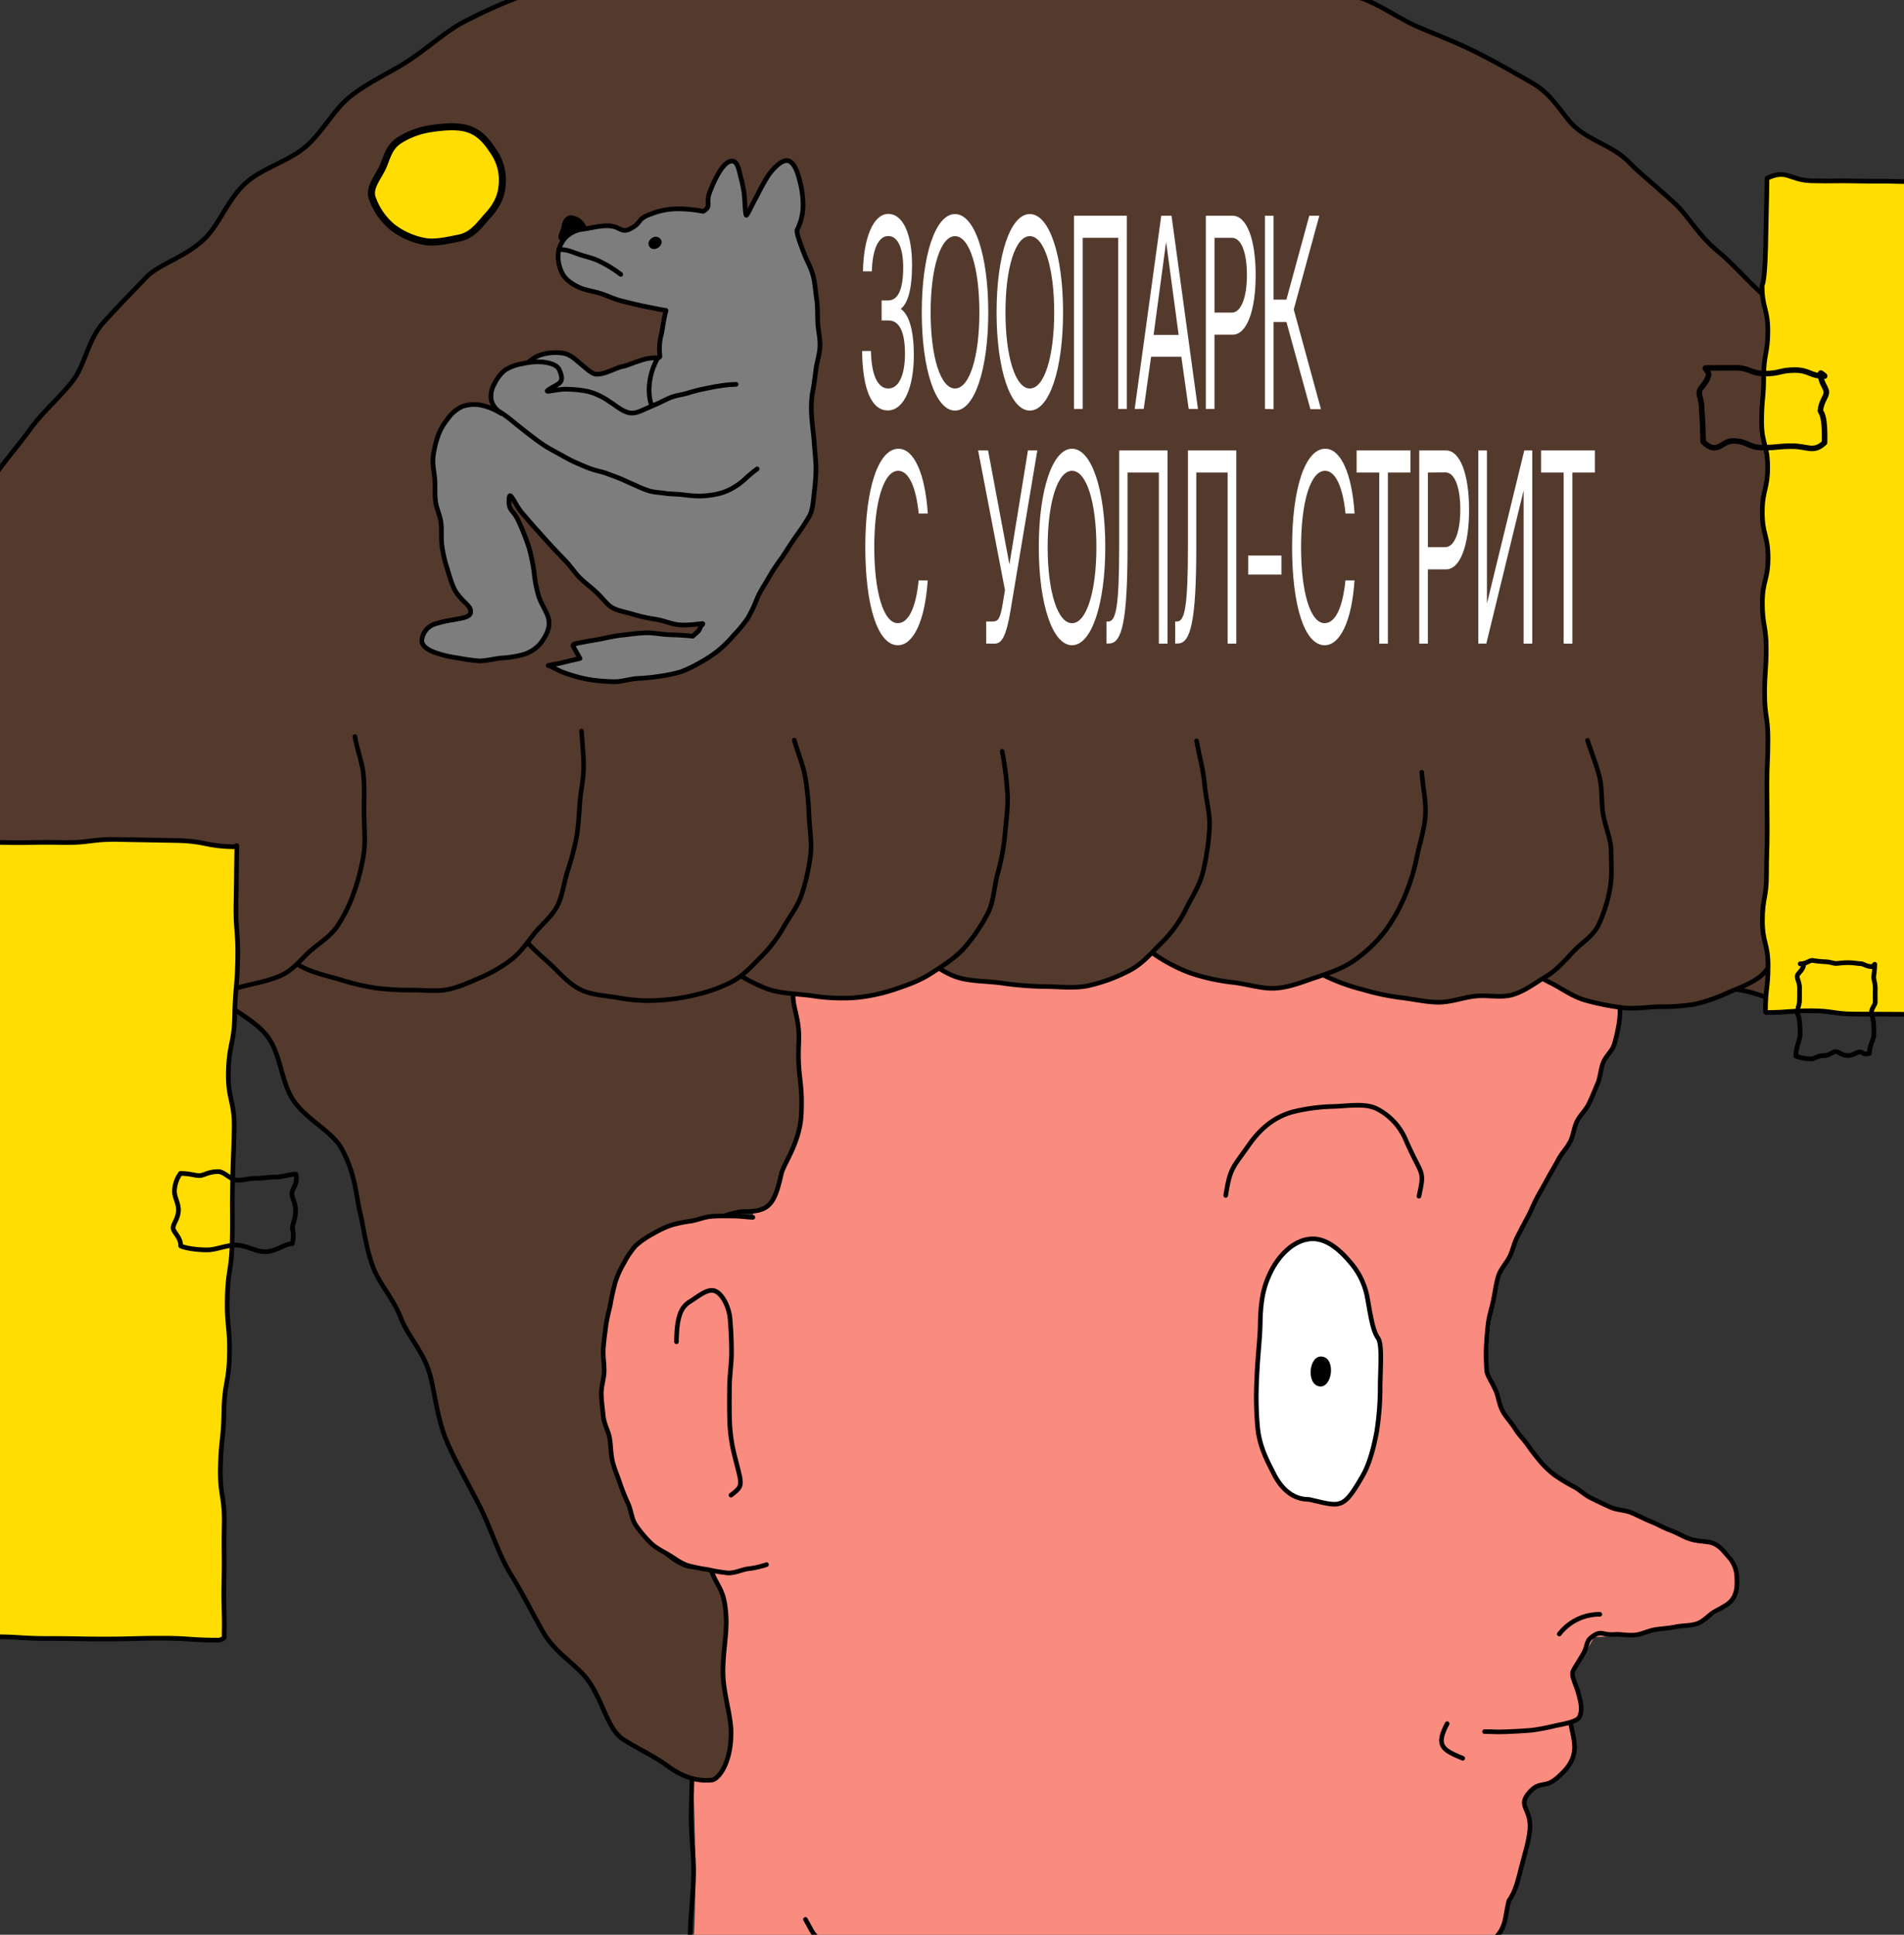 <svg id="Слой_4" data-name="Слой 4" xmlns="http://www.w3.org/2000/svg" xmlns:xlink="http://www.w3.org/1999/xlink" viewBox="0 0 630 640"><rect x="0" y="0" width="630" height="640" fill="#333333" stroke="none"/><defs><style>.cls-1,.cls-10,.cls-11,.cls-12,.cls-5{fill:none;}.cls-2{clip-path:url(#clip-path);}.cls-3{fill:url(#Безымянный_градиент_60);}.cls-4{fill:url(#Безымянный_градиент_14);}.cls-10,.cls-11,.cls-12,.cls-5{stroke:#000;stroke-linecap:round;stroke-linejoin:round;}.cls-5{stroke-width:1.52px;}.cls-6{fill:#543a2d;}.cls-7{fill:url(#Безымянный_градиент_14-2);}.cls-8{fill:#fff;}.cls-9{fill:#fd0;}.cls-10{stroke-width:1.55px;}.cls-11{stroke-width:1.83px;}.cls-12{stroke-width:2.33px;}.cls-13{fill:#7d7d7d;}</style><clipPath id="clip-path"><rect class="cls-1" width="630" height="640"/></clipPath><linearGradient id="Безымянный_градиент_60" x1="335.95" y1="-511.85" x2="335.95" y2="787.99" gradientUnits="userSpaceOnUse"><stop offset="0.66" stop-color="#fff"/><stop offset="0.67" stop-color="#f2f4ff"/><stop offset="0.72" stop-color="#9eaaff"/><stop offset="0.77" stop-color="#5b70ff"/><stop offset="0.81" stop-color="#2b46ff"/><stop offset="0.83" stop-color="#0d2cff"/><stop offset="0.85" stop-color="#0222ff"/></linearGradient><linearGradient id="Безымянный_градиент_14" x1="353.84" y1="283.13" x2="353.84" y2="672.46" gradientTransform="matrix(1, 0, 0.07, 1, 1.1, 0)" gradientUnits="userSpaceOnUse"><stop offset="0" stop-color="#fa8b7f"/><stop offset="1" stop-color="#fa8b7f"/></linearGradient><linearGradient id="Безымянный_градиент_14-2" x1="167.39" y1="461.28" x2="221.42" y2="461.28" xlink:href="#Безымянный_градиент_14"/></defs><g class="cls-2"><path class="cls-4" d="M565.93,510.5c-10.72-2.54-42.87-15.69-51.48-21.63s-21.6-29.69-22-35.21.09-23.75,6.68-38.59,37.9-63.63,36.55-83.56a91.51,91.51,0,0,0-10-35.21L419.39,283.13,240.35,296l27.25,20.28s-21.39,53.94-23.66,64.12S254.56,404,246.54,404,211.6,399,203.59,424c-7.58,23.67-6.61,78.8,19.7,91.89l5,51.44c4.23,74.34-.45,88.36-.45,88.36l184.93,16.8,2.56-21.24c1.39-.07,1.26-.12,2.65-.2,26.85-1.6,66.45-1.83,75.27-9.29,4.93-4.17,5.41-13.11,5.41-13.11,4.79-6.39,6.61-16.43,6.93-24,.26-6.07-3.13-6.44.19-11.89,2.11-3.46,13.3-1.16,14.55-13.89a28.59,28.59,0,0,0-1-8.64h0a6.21,6.21,0,0,0,2.83-1.54c3.51-4.24-2.55-12.72-1.06-15.69s6.4-11.45,6.4-11.45,28.21-.85,40-7.64S576.65,513.05,565.93,510.5Z"/><path class="cls-5" d="M226.3,655.59c.44-9.09,1.86-6.31,2.15-18.11.12-5.08,1-11.16,1.06-18.18.07-5.5-.85-11.59-.84-18.2,0-5.68.39-11.75.35-18.2,0-5.77.2-11.85.1-18.2"/><path class="cls-6" d="M631.51,159.63a110.11,110.11,0,0,0-10-16.95c-3.59-5.06-4.76-12.65-9.44-18.18C608,119.58,604.87,113.07,600,108c-4.56-4.76-12.41-6.52-17.44-11.21s-9.34-9.68-14.55-14c-6.12-5.1-9.46-11.41-13.73-15.38-6.06-5.63-11.18-9.57-15.2-13.68C534,48.49,527.24,47,521.76,42.51c-4.48-3.61-7.3-10.69-14.51-14.89-6-3.49-12.19-7-18.55-10.22-6.19-3.13-12.86-5.66-19.41-8.46-6.37-2.74-12.31-7.22-19-9.61-6.53-2.33-13.84-3-20.69-5-6.67-1.9-14.57.89-21.53-.61-6.77-1.47-12.88-6.81-19.92-7.87-6.85-1-14.21,1.75-21.31,1.14-6.9-.59-13.68-4.49-20.81-4.65-6.92-.16-13.92,2.16-21.06,2.44-6.87.27-14.2-1.59-21.75-1.46-7,.12-14.26,1.16-21.68,1.32-7.1.17-14.27,2.21-21.6,2.56-7.16.33-14.61-2.49-21.87-1.85s-14.37,2.15-21.53,3.21-14.84.26-21.86,1.87S180.9-4.17,174.1-1.85a167.45,167.45,0,0,0-19.95,8.76c-6.09,3-11.79,8.36-18.59,12.91-6,4-13.15,7.07-19.33,11.83-5.91,4.56-9.48,12.18-15.25,17S86.76,55.63,81.33,60.53c-6,5.39-8.66,13.64-13.66,18.47-6.42,6.19-15.19,8.39-19.26,12.71-5,5.26-10,10.24-14.55,15.41-4.78,5.45-5.75,13.8-10,19.15-4.54,5.67-10,10.26-13.95,15.81C5.63,148,.83,153.2-2.78,159c-3.87,6.2-10.26,10.8-13.38,16.83-3.35,6.51-4.08,14.12-6.55,20.43-2.66,6.82-6.84,13.11-8.45,19.7-1.73,7.08.4,14.71-.08,21.52-.52,7.18,2,13.77,2.9,20.65s.09,14,2.48,20.69c2.32,6.5,3.37,13.91,7.11,20.1s10.55,9.56,17,11.87c6.15,2.2,13.25,4.07,20.21,4.16s14.28-1,20.49-1.71c10.47-1.24,18.12-3.47,19.75-1.89,3.73,3.61,7.34,10.44,12.9,17.42,4.17,5.25,12.63,8.17,17.1,14.35,4.23,5.84,4.34,14.79,8.3,20.74,4.28,6.43,12.52,10.09,15.84,15.79,4.76,8.18,5.12,16.73,6.24,21.18,1.29,5.14,1.88,11.7,4.43,18.48,2,5.32,6.66,10.27,9.12,16.66,2.11,5.47,6.76,10.47,9,16.75s2.53,15.27,6.18,24c3,7.08,7.27,14.26,11.15,22,3.61,7.18,5.91,15.43,10.32,22.49,4,6.49,7.19,13.07,10.63,19,4,6.87,11.49,10.79,15.1,16.22,4.8,7.25,6.23,15.81,11.28,19s10.35,5.58,14.62,8.75c6.19,4.6,11.25,5,14.67,4.64,1.85-.19,6.24-4.92,6.32-15.5,0-5.84-2.42-12.58-2.65-19.27s1.35-13.46,1-19.32c-.61-11-3.8-9.27-5.81-18.66-.13-.61.77,1.47.15,1.39-3.37-.28-4.6,1.48-7.49.45-5.93-2.12-11.52-8.31-15.12-14.62-3-5.25-3.66-12.59-5.24-19.46-1.43-6.25-4-12.86-4.37-19.51a146.59,146.59,0,0,1-.13-20.07c.63-7.38,3.28-14.17,5-19.49,3.21-10,10.5-13.08,16.49-15.88,8.94-4.18,18-8.11,22.75-8.11,8,0,9.8-2.37,12.07-12.55.69-3.12,5.95-10,6.55-19.1.63-12.11-1.36-12.21-.79-24.32s-5.65-14.35,1.87-23.86c6.58-8.31,10.18-1.11,20.62-2.92s10.6-.85,21-2.66,9.8-5.5,20.24-7.31,10.21-3.16,20.65-5,11.42,4.36,21.9,2.85c11.5-1.66,7.62-.77,22.66-.49,6.48.13,14.15-.21,23.09.35,7,.44,15.19-4.42,23.59-3.59,7.2.71,14.84,2.73,23,3.8,7.3,1,14.38,6,22.39,7.3,7.33,1.19,15.85-2.42,23.75-.9,7.34,1.42,14.62,4.71,22.43,6.44,7.34,1.64,14.51,5,22.23,6.94,7.55,1.89,15.06.69,21.67,1.68,7.81,1.16,14.67,5.55,21.26,5.54,8,0,14.53-5.09,20.85-6.64,7.72-1.9,14.35-3.06,19.79-6.92,6.06-4.3,8.74-10.47,12.32-16.72,3.46-6,8.43-11.41,9.91-18.81,1.36-6.76,3.39-14,3.37-21.53,0-7-2.42-14.17-3.43-21.53-1-7-1.58-14.29-3.25-21.4s-3.05-14.21-5.23-21.07-5.67-13.49-8.25-20.07C640.11,171.23,634.45,165.87,631.51,159.63Z"/><path class="cls-5" d="M631.51,159.63a110.11,110.11,0,0,0-10-16.95c-3.59-5.06-4.76-12.65-9.44-18.18C608,119.58,604.87,113.07,600,108c-4.56-4.76-12.41-6.52-17.44-11.21s-9.34-9.68-14.55-14c-6.12-5.1-9.46-11.41-13.73-15.38-6.06-5.63-11.18-9.57-15.2-13.68C534,48.49,527.24,47,521.76,42.51c-4.48-3.61-7.3-10.69-14.51-14.89-6-3.49-12.19-7-18.55-10.22-6.19-3.13-12.86-5.66-19.41-8.46-6.37-2.74-12.31-7.22-19-9.61-6.53-2.33-13.84-3-20.69-5-6.67-1.9-14.57.89-21.53-.61-6.77-1.47-12.88-6.81-19.92-7.87-6.85-1-14.21,1.75-21.31,1.14-6.9-.59-13.68-4.49-20.81-4.65-6.92-.16-13.92,2.16-21.06,2.44-6.87.27-14.2-1.59-21.75-1.46-7,.12-14.26,1.16-21.68,1.32-7.1.17-14.27,2.21-21.6,2.56-7.16.33-14.61-2.49-21.87-1.85s-14.37,2.15-21.53,3.21-14.84.26-21.86,1.87S180.9-4.17,174.1-1.85a167.45,167.45,0,0,0-19.95,8.76c-6.09,3-11.79,8.36-18.59,12.91-6,4-13.15,7.07-19.33,11.83-5.91,4.56-9.48,12.18-15.25,17S86.76,55.63,81.33,60.53c-6,5.39-8.66,13.64-13.66,18.47-6.42,6.19-15.19,8.39-19.26,12.71-5,5.26-10,10.24-14.55,15.41-4.78,5.45-5.75,13.8-10,19.15-4.54,5.67-10,10.26-13.95,15.81C5.63,148,.83,153.2-2.78,159c-3.87,6.2-10.26,10.8-13.38,16.83-3.35,6.51-4.08,14.12-6.55,20.43-2.66,6.82-6.84,13.11-8.45,19.7-1.73,7.08.4,14.71-.08,21.52-.52,7.18,2,13.77,2.9,20.65s.09,14,2.48,20.69c2.32,6.5,3.37,13.91,7.11,20.1s10.55,9.56,17,11.87c6.15,2.2,13.25,4.07,20.21,4.16s14.28-1,20.49-1.71c10.47-1.24,18.12-3.47,19.75-1.89,3.73,3.61,7.34,10.44,12.9,17.42,4.17,5.25,12.63,8.17,17.1,14.35,4.23,5.84,4.34,14.79,8.3,20.74,4.28,6.43,12.52,10.09,15.84,15.79,4.76,8.18,5.12,16.73,6.24,21.18,1.29,5.14,1.88,11.7,4.43,18.48,2,5.32,6.66,10.27,9.12,16.66,2.11,5.47,6.76,10.47,9,16.75s2.53,15.27,6.18,24c3,7.08,7.27,14.26,11.15,22,3.61,7.18,5.91,15.43,10.32,22.49,4,6.49,7.19,13.07,10.63,19,4,6.87,11.49,10.79,15.1,16.22,4.8,7.25,6.23,15.81,11.28,19s10.35,5.58,14.62,8.75c6.19,4.6,11.25,5,14.67,4.64,1.85-.19,6.24-4.92,6.32-15.5,0-5.84-2.42-12.58-2.65-19.27s1.35-13.46,1-19.32c-.61-11-3.8-9.27-5.81-18.66-.13-.61.77,1.47.15,1.39-3.37-.28-4.6,1.48-7.49.45-5.93-2.12-11.52-8.31-15.12-14.62-3-5.25-3.66-12.59-5.24-19.46-1.43-6.25-4-12.86-4.37-19.51a146.59,146.59,0,0,1-.13-20.07c.63-7.38,3.28-14.17,5-19.49,3.21-10,10.5-13.08,16.49-15.88,8.94-4.18,18-8.11,22.75-8.11,8,0,9.8-2.37,12.07-12.55.69-3.12,5.95-10,6.55-19.1.63-12.11-1.36-12.21-.79-24.32s-5.65-14.35,1.87-23.86c6.58-8.31,10.18-1.11,20.62-2.92s10.6-.85,21-2.66,9.8-5.5,20.24-7.31,10.21-3.16,20.65-5,11.42,4.36,21.9,2.85c11.5-1.66,7.62-.77,22.66-.49,6.48.13,14.15-.21,23.09.35,7,.44,15.19-4.42,23.59-3.59,7.2.71,14.84,2.73,23,3.8,7.3,1,14.38,6,22.39,7.3,7.33,1.19,15.85-2.42,23.75-.9,7.34,1.42,14.62,4.71,22.43,6.44,7.34,1.64,14.51,5,22.23,6.94,7.55,1.89,15.06.69,21.67,1.68,7.81,1.16,14.67,5.55,21.26,5.54,8,0,14.53-5.09,20.85-6.64,7.72-1.9,14.35-3.06,19.79-6.92,6.06-4.3,8.74-10.47,12.32-16.72,3.46-6,8.43-11.41,9.91-18.81,1.36-6.76,3.39-14,3.37-21.53,0-7-2.42-14.17-3.43-21.53-1-7-1.58-14.29-3.25-21.4s-3.05-14.21-5.23-21.07-5.67-13.49-8.25-20.07C640.11,171.23,634.45,165.87,631.51,159.63Z"/><path class="cls-5" d="M519.65,570.08c.8,3.44,1.53,6.56,1.31,8.77-.44,4.48-3.32,7.1-5.63,9.17-4.27,3.81-5.67.8-9.3,4.88-4.12,4.65.73,5.28.18,12.24-.31,3.84-1.69,8.05-2.74,12.15s-1.93,8.39-4.23,11.47c-1.64,7.07-.76,9.15-5.69,13.32-2,1.67-5.78,2.65-10.35,3.69-3.14.72-6.79,1.2-10.77,1.69-3.4.43-7.08.4-10.89.71-3.53.28-7.19.31-10.89.52s-7.26.65-10.89.83-7.32.94-10.87,1.11c-3.79.18-7.49-.3-10.94-.09s-6.91,1.18-10.39,1.31-7-.18-10.46-.13-7,.45-10.45.42-6.95-.47-10.44-.57-7.09,0-11-.16c-3.51-.12-7.2-.2-11-.34-3.59-.13-7.24-1.09-11-1.24s-7.37.54-11,.37-7.34-1.26-10.94-1.46c-3.77-.21-7.47-.11-11-.35-3.87-.25-7.53-.75-11-1-4.09-.34-7.77-.67-10.92-1.06-5.45-.68-9.51-.59-10.95-1.41-9.33-5.33-7.17-3.47-10.89-10"/><path class="cls-7" d="M249.12,402.67c-1.57,0-4-.41-6.86-.42-2.07,0-4.38-.08-6.85.12-2.18.17-4.34,1.08-6.66,1.54a42,42,0,0,0-6.65,1.36,33.41,33.41,0,0,0-6.14,2.91,28.25,28.25,0,0,0-5.65,3.91,28.57,28.57,0,0,0-3.85,5.68,30.93,30.93,0,0,0-2.82,6.22,71.71,71.71,0,0,0-1.64,7.29c-.47,2.32-1.19,4.74-1.52,7.34-.31,2.39-.68,4.88-.85,7.45s.32,5,.28,7.51-1,5-.95,7.52.44,5,.68,7.5,1.72,4.82,2.11,7.28.34,5,.9,7.43,1.62,4.75,2.39,7.08a65.23,65.23,0,0,0,2.75,6.9c1.06,2.34,1.21,5.1,2.53,7.14a38.8,38.8,0,0,0,4.85,5.82c1.76,1.82,4.12,2.86,6.24,4.15s4.1,2.89,6.57,3.57a63.09,63.09,0,0,0,6.42,1.27,52.5,52.5,0,0,0,6.49,1.08c2.37.06,4.48-1.06,6.45-1.36a29.07,29.07,0,0,0,6.29-1.4"/><path class="cls-5" d="M249.12,402.67c-1.57,0-4-.41-6.86-.42-2.07,0-4.38-.08-6.85.12-2.18.17-4.34,1.08-6.66,1.54a42,42,0,0,0-6.65,1.36,33.41,33.41,0,0,0-6.14,2.91,28.25,28.25,0,0,0-5.65,3.91,28.57,28.57,0,0,0-3.85,5.68,30.93,30.93,0,0,0-2.82,6.22,71.71,71.71,0,0,0-1.64,7.29c-.47,2.32-1.19,4.74-1.52,7.34-.31,2.39-.68,4.88-.85,7.45s.32,5,.28,7.51-1,5-.95,7.52.44,5,.68,7.5,1.72,4.82,2.11,7.28.34,5,.9,7.43,1.62,4.75,2.39,7.08a65.23,65.23,0,0,0,2.75,6.9c1.06,2.34,1.21,5.1,2.53,7.14a38.8,38.8,0,0,0,4.85,5.82c1.76,1.82,4.12,2.86,6.24,4.15s4.1,2.89,6.57,3.57a63.09,63.09,0,0,0,6.42,1.27,52.5,52.5,0,0,0,6.49,1.08c2.37.06,4.48-1.06,6.45-1.36a29.07,29.07,0,0,0,6.29-1.4"/><path class="cls-5" d="M491.22,572.81c3.95,0,3.4.2,7.93,0,2.42-.11,5.19-.24,7.92-.49a78.58,78.58,0,0,0,7.82-1.53c3.68-.7,7.11-1.5,7.72-2.84,1.22-2.68.23-5.46-.32-7.68-.76-3.06-2.61-5.91-1.75-7.63.64-1.27,2.13-3.47,3.37-5.67,1.65-2.92.61-4.08,3.35-5.88s2.94-.12,7-.43c2-.16,4.38.45,6.88.17,2.16-.25,4.33-1.42,6.65-1.78s4.55-.44,6.76-.92,4.78-.28,6.85-1c2.36-.77,4-2.87,5.73-3.89,2.52-1.45,5-2.48,6.25-4.41,1.52-2.32,1.39-5,1.29-7.45a10.32,10.32,0,0,0-2.85-6.56c-1.57-1.83-3.15-3.95-5.88-4.59-1.74-.42-4.28-.32-6.94-1.21-2-.68-4.07-2-6.43-2.85-2.09-.77-4.14-2-6.38-2.88s-4.19-2-6.36-2.9-4.75-.85-6.85-1.77-4.33-2-6.36-3c-2.28-1.07-4-2.88-5.9-3.85a52.73,52.73,0,0,1-5.9-3.58,26.16,26.16,0,0,1-5-4.59,69,69,0,0,1-4.25-5.49c-1.31-1.87-3.05-3.55-4.28-5.55s-3-3.78-4.07-5.76c-1.21-2.24-1.41-4.81-2.26-6.72-1.3-2.92-2.88-5.13-3-6.45a63.45,63.45,0,0,1-.19-8c.12-2.34.31-5.06.66-7.91.31-2.48,1.18-5.08,1.73-7.76.52-2.53.83-5.23,1.61-7.78s2.91-4.54,4-7c.76-1.69,1.24-4.09,2.55-6.58,1-1.89,2.07-4,3.3-6.25,1.07-1.95,1.87-4.22,3.07-6.38,1.09-2,2.28-4,3.44-6.17s2.34-4,3.47-6.16,2.82-3.82,3.92-5.92,1.23-4.67,2.28-6.77,3-3.84,4-5.95,1.89-4.38,2.81-6.5,1-4.76,1.81-6.88c.89-2.31,3.07-4,3.74-6.19a60.33,60.33,0,0,0,1.55-7,27.48,27.48,0,0,0,.16-7.13c-.17-2.52-.92-4.91-1.29-7.26-.4-2.53-.78-4.94-1.33-7.22-.62-2.55-1.32-4.9-2-7.07-.86-2.64-.83-5.32-1.63-7.27-1.75-4.21-.49-4.76-3.92-6.1a19,19,0,0,0-6.9-1.76c-3.55-.44-3.63.22-7.17-.22s-3.52-.62-7.07-1.06-3.63.24-7.17-.19-3.38-1.74-6.93-2.18-3.58-.18-7.12-.62-3.58-.12-7.13-.56-3.63.24-7.17-.2-3.54-.47-7.08-.91-3.43-1.36-7-1.79-3.52-.63-7.07-1.07-3.71.9-7.25.46-3.41-1.57-6.95-2-3.61.07-7.16-.37-3.5-1.39-7.08-1.48-3.59.76-7.17,1-3.56.45-7.14.7-3.55.71-7.13,1-3.64-.69-7.22-.44-3.56.61-7.14.86-3.53.93-7.11,1.18-3.59.11-7.17.37-3.59.05-7.17.3-3.6,0-7.18.29-3.54.77-7.12,1-3.64-.56-7.22-.3-3.62-.27-7.21,0-3.52,1.08-7.1,1.33-3.56.55-7.14.81-3.65-.75-7.23-.5-3.52,1.18-7.1,1.44-3.56.49-7.14.75l-7.17.52c-3.58.25-3.67-1.06-7.25-.8s-3.5,1.46-7.08,1.72-3.63-.42-7.21-.16-3.6,0-7.18.3-3.5,1.36-7.08,1.62-3.67-.93-7.26-.68l-7.17.53"/><path class="cls-5" d="M484,581.63c-6.59-2.75-9.14-4-5.16-11.46"/><path class="cls-5" d="M241.87,494.59c4.26-3.28,3.66-3.12,1.24-12.88a53.61,53.61,0,0,1-1.67-11.2c-.13-3.6-.1-7.53-.07-11.48s.66-7.88.68-11.49c0-4.64-.26-8.79-.52-11.56-.29-3.05-2.05-7.44-4.63-8.79s-6,1.78-8.61,3.36c-3.17,1.92-4.38,5.44-4.46,13.3"/><path class="cls-8" d="M433.14,496c-4.46,0-8.63-2.43-11.71-8.58-1.83-3.67-4.51-8.36-5.25-14.75a108.5,108.5,0,0,1-.37-15.7c.27-8,1.11-14.1,1.18-19.07.12-8.85,1.47-13.46,4-18.18,2.11-3.9,6.37-9.07,12.11-9.84,5.13-.69,9.7,3,13.46,7.41a24.52,24.52,0,0,1,5.85,11.86c1.07,5.76,1.7,10.83,3.53,13.44,1.33,1.89.91,8,.73,15.42a96.4,96.4,0,0,1-1.13,15.51c-1.06,5.64-2.44,10.81-4.69,14.71C444.29,499.63,443.58,498.35,433.14,496Z"/><path class="cls-5" d="M433.14,496c-4.46,0-8.63-2.43-11.71-8.58-1.83-3.67-4.51-8.36-5.25-14.75a108.5,108.5,0,0,1-.37-15.7c.27-8,1.11-14.1,1.18-19.07.12-8.85,1.47-13.46,4-18.18,2.11-3.9,6.37-9.07,12.11-9.84,5.13-.69,9.7,3,13.46,7.41a24.52,24.52,0,0,1,5.85,11.86c1.07,5.76,1.7,10.83,3.53,13.44,1.33,1.89.91,8,.73,15.42a96.4,96.4,0,0,1-1.13,15.51c-1.06,5.64-2.44,10.81-4.69,14.71C444.29,499.63,443.58,498.35,433.14,496Z"/><path class="cls-5" d="M405.57,395.44c1.5-9.19,2.13-8.82,7.73-16.79,3.29-4.68,7.74-9,14.41-10.84A61.19,61.19,0,0,1,441.47,366c5.26-.23,10.24-1.06,14,.72a20.46,20.46,0,0,1,9.72,10.46c5.35,12.29,6.32,9.4,4.32,18.52"/><path d="M436.44,458.59c-4.33-.82-3.36-10.64,1.17-9.82S440.76,459.41,436.44,458.59Z"/><path class="cls-5" d="M515.94,540.53A16.81,16.81,0,0,1,529.36,534"/><path class="cls-6" d="M487.52,298.76c2,6,.75,5.45,5.43,11.47,2.2,2.85,5.94,5.26,9.66,8.25a58,58,0,0,0,10.6,6.7c3.46,1.73,7,4.45,11.36,5.69a81.9,81.9,0,0,0,12.51,2.49c4,.48,8-.28,11.8-.35a68.21,68.21,0,0,0,11.7-.8,54,54,0,0,0,11.08-3.82c3.62-1.56,7.47-2.87,10.56-5.24s4.7-6.2,7.19-9.32c2.34-2.93,4.94-5.77,6.76-9.41,1.66-3.32,2.37-7.13,3.58-11.05,1.09-3.55,3.34-7,4-11a117.39,117.39,0,0,0,1.57-11.64c.27-3.72-.17-7.66-.19-11.73,0-3.75-.89-7.6-1.17-11.64"/><path class="cls-5" d="M487.52,298.76c2,6,.75,5.45,5.43,11.47,2.2,2.85,5.94,5.26,9.66,8.25a58,58,0,0,0,10.6,6.7c3.46,1.73,7,4.45,11.36,5.69a81.9,81.9,0,0,0,12.51,2.49c4,.48,8-.28,11.8-.35a68.21,68.21,0,0,0,11.7-.8,54,54,0,0,0,11.08-3.82c3.62-1.56,7.47-2.87,10.56-5.24s4.7-6.2,7.19-9.32c2.34-2.93,4.94-5.77,6.76-9.41,1.66-3.32,2.37-7.13,3.58-11.05,1.09-3.55,3.34-7,4-11a117.39,117.39,0,0,0,1.57-11.64c.27-3.72-.17-7.66-.19-11.73,0-3.75-.89-7.6-1.17-11.64"/><path class="cls-6" d="M413.56,296.68c2,6,2.65,4.07,7.32,10.09,2.21,2.85,3.81,7.12,7.53,10.12,3,2.39,6.81,4.32,10.92,6.37a67.51,67.51,0,0,0,11.85,4.15A78.76,78.76,0,0,0,463.47,330c4.15.49,8.25,1.47,12.3,1.53,4.21.06,8.24-1.56,12.24-2,4.21-.49,8.67.65,12.51-.49,4.06-1.21,7.49-3.94,11-6s6.16-5.17,9-8.21,6.75-5.19,8.53-9.12a49.58,49.58,0,0,0,3.72-12.05c.64-3.78.38-8.08.3-12.53-.08-3.84-2-7.78-2.68-12.15-.59-3.82-.15-8.08-1.23-12.33-1-3.78-2.51-7.62-3.88-11.75"/><path class="cls-5" d="M413.56,296.68c2,6,2.65,4.07,7.32,10.09,2.21,2.85,3.81,7.12,7.53,10.12,3,2.39,6.81,4.32,10.92,6.37a67.51,67.51,0,0,0,11.85,4.15A78.76,78.76,0,0,0,463.47,330c4.15.49,8.25,1.47,12.3,1.53,4.21.06,8.24-1.56,12.24-2,4.21-.49,8.67.65,12.51-.49,4.06-1.21,7.49-3.94,11-6s6.16-5.17,9-8.21,6.75-5.19,8.53-9.12a49.58,49.58,0,0,0,3.72-12.05c.64-3.78.38-8.08.3-12.53-.08-3.84-2-7.78-2.68-12.15-.59-3.82-.15-8.08-1.23-12.33-1-3.78-2.51-7.62-3.88-11.75"/><path class="cls-6" d="M362.22,292.37c2.25,7.14,1.61,6.07,7.18,13,2.7,3.38,6.8,6.23,11.43,9.49a54,54,0,0,0,13,7,67.49,67.49,0,0,0,14.46,3.14c4.85.62,9.4,2.18,13.79,1.89,4.84-.32,9.19-2.22,13.42-3.6,4.52-1.47,8.86-3,12.6-5.59a47,47,0,0,0,10.05-9.53,54.4,54.4,0,0,0,6.77-12,67.52,67.52,0,0,0,4-13.19c.92-4.32,2.47-8.79,2.73-13.64.23-4.42-.86-9-1.21-13.88"/><path class="cls-5" d="M362.22,292.37c2.25,7.14,1.61,6.07,7.18,13,2.7,3.38,6.8,6.23,11.43,9.49a54,54,0,0,0,13,7,67.49,67.49,0,0,0,14.46,3.14c4.85.62,9.4,2.18,13.79,1.89,4.84-.32,9.19-2.22,13.42-3.6,4.52-1.47,8.86-3,12.6-5.59a47,47,0,0,0,10.05-9.53,54.4,54.4,0,0,0,6.77-12,67.52,67.52,0,0,0,4-13.19c.92-4.32,2.47-8.79,2.73-13.64.23-4.42-.86-9-1.21-13.88"/><path class="cls-6" d="M284.24,292.29c2.25,7.15,3.15,5.29,8.71,12.24A50.78,50.78,0,0,0,303.44,315c3.71,2.61,7.57,6.2,12.74,8.08,4.29,1.56,9.52,1.38,15,2.07a106.76,106.76,0,0,0,14.19,1.18c4.91,0,9.85.68,14.39-.2a56.08,56.08,0,0,0,13.59-4.89c4.3-2.08,7.43-5.8,10.84-9.21a41.41,41.41,0,0,0,8.21-11.31c1.95-4,4.78-8,5.83-13.08a82.73,82.73,0,0,0,2-14.3c.14-4.43-1.25-9.2-1.7-14.29-.4-4.46-1.72-9-2.6-14"/><path class="cls-5" d="M284.24,292.29c2.25,7.15,3.15,5.29,8.71,12.24A50.78,50.78,0,0,0,303.44,315c3.71,2.61,7.57,6.2,12.74,8.08,4.29,1.56,9.52,1.38,15,2.07a106.76,106.76,0,0,0,14.19,1.18c4.91,0,9.85.68,14.39-.2a56.08,56.08,0,0,0,13.59-4.89c4.3-2.08,7.43-5.8,10.84-9.21a41.41,41.41,0,0,0,8.21-11.31c1.95-4,4.78-8,5.83-13.08a82.73,82.73,0,0,0,2-14.3c.14-4.43-1.25-9.2-1.7-14.29-.4-4.46-1.72-9-2.6-14"/><path class="cls-6" d="M222.66,296.55c2.25,7.15,1.45,6.18,7,13.13a53.93,53.93,0,0,0,11,10.12,55.46,55.46,0,0,0,13.12,7.28c4.29,1.56,9.36,1.59,14.8,2.29a64.79,64.79,0,0,0,13.52.72,57,57,0,0,0,13.31-2.62c4.38-1.44,8.71-2.94,12.52-5.4s7.89-4.95,11-8.37a57.82,57.82,0,0,0,7.84-11.44c2.07-3.88,2.09-8.77,3.36-13.34a72.78,72.78,0,0,0,2.42-13.27c.37-4.34,1.09-8.8.77-13.57a108.57,108.57,0,0,0-1.72-13.54"/><path class="cls-5" d="M222.66,296.55c2.25,7.15,1.45,6.18,7,13.13a53.93,53.93,0,0,0,11,10.12,55.46,55.46,0,0,0,13.12,7.28c4.29,1.56,9.36,1.59,14.8,2.29a64.79,64.79,0,0,0,13.52.72,57,57,0,0,0,13.31-2.62c4.38-1.44,8.71-2.94,12.52-5.4s7.89-4.95,11-8.37a57.82,57.82,0,0,0,7.84-11.44c2.07-3.88,2.09-8.77,3.36-13.34a72.78,72.78,0,0,0,2.42-13.27c.37-4.34,1.09-8.8.77-13.57a108.57,108.57,0,0,0-1.72-13.54"/><path class="cls-6" d="M166.92,298.19c1.87,6.2,2,5.28,6.15,11.63,2.08,3.2,5.63,6,9.12,9.23,3,2.74,5.82,6.3,10,8.36,3.6,1.78,8.11,1.89,12.71,2.7a52.67,52.67,0,0,0,12.77.8,66.55,66.55,0,0,0,12.58-1.85,52.24,52.24,0,0,0,12-4.34c3.86-2.11,6.63-5.3,9.61-8.26a44.87,44.87,0,0,0,7.56-10c2.07-3.62,4.81-7,6.06-11.22a69.82,69.82,0,0,0,2.74-12.58c.42-4.11-.32-8.43-.53-12.85a101.52,101.52,0,0,0-1.25-12.72c-.71-4.1-2.43-8-3.62-12.26"/><path class="cls-5" d="M166.92,298.19c1.87,6.2,2,5.28,6.15,11.63,2.08,3.2,5.63,6,9.12,9.23,3,2.74,5.82,6.3,10,8.36,3.6,1.78,8.11,1.89,12.71,2.7a52.67,52.67,0,0,0,12.77.8,66.55,66.55,0,0,0,12.58-1.85,52.24,52.24,0,0,0,12-4.34c3.86-2.11,6.63-5.3,9.61-8.26a44.87,44.87,0,0,0,7.56-10c2.07-3.62,4.81-7,6.06-11.22a69.82,69.82,0,0,0,2.74-12.58c.42-4.11-.32-8.43-.53-12.85a101.52,101.52,0,0,0-1.25-12.72c-.71-4.1-2.43-8-3.62-12.26"/><path class="cls-6" d="M75.69,293c2,6,.21,5.44,4.89,11.46,2.2,2.85,6.06,4.9,9.78,7.89,3,2.4,5.78,5.61,9.89,7.66,3.47,1.74,7.55,2.69,11.92,3.92a78,78,0,0,0,12.22,2.9,88.74,88.74,0,0,0,11.66.68c4-.07,8.12.56,11.81-.15,3.95-.76,7.65-2.5,11.14-4a47.89,47.89,0,0,0,10.17-5.91c3.05-2.33,5.25-5.65,7.74-8.78,2.34-2.93,5.72-5.47,7.55-9.11,1.66-3.32,2.11-7.43,3.31-11.34a89.53,89.53,0,0,0,3-11.31c.63-3.67.81-7.59,1.11-11.66.27-3.72,1.25-7.62,1.23-11.69,0-3.75-.43-7.68-.7-11.73"/><path class="cls-5" d="M75.69,293c2,6,.21,5.44,4.89,11.46,2.2,2.85,6.06,4.9,9.78,7.89,3,2.4,5.78,5.61,9.89,7.66,3.47,1.74,7.55,2.69,11.92,3.92a78,78,0,0,0,12.22,2.9,88.74,88.74,0,0,0,11.66.68c4-.07,8.12.56,11.81-.15,3.95-.76,7.65-2.5,11.14-4a47.89,47.89,0,0,0,10.17-5.91c3.05-2.33,5.25-5.65,7.74-8.78,2.34-2.93,5.72-5.47,7.55-9.11,1.66-3.32,2.11-7.43,3.31-11.34a89.53,89.53,0,0,0,3-11.31c.63-3.67.81-7.59,1.11-11.66.27-3.72,1.25-7.62,1.23-11.69,0-3.75-.43-7.68-.7-11.73"/><path class="cls-6" d="M117.45,243.65c.72,4.41,2.4,8.49,2.79,12.48.44,4.49.17,8.8.22,12.78.05,4.55.43,8.9,0,12.82a70,70,0,0,1-3,12.48A49.33,49.33,0,0,1,112,305.76c-2.29,3.75-6,5.93-9.13,8.64s-5.74,6.36-9.68,8.18c-3.7,1.71-7.94,2.53-12.24,3.55-4,.94-8,2.84-12.4,3.29-4.06.41-8.41-.35-12.8-.27a55.56,55.56,0,0,1-12.08-1.25c-4.16-.85-7.56-3.17-11.09-4.72-3.92-1.73-7.73-3-10.84-5.19a67.54,67.54,0,0,1-9-8c-5.15-5.09-5.57-3.33-8.79-8.47a57.27,57.27,0,0,1-5.17-10.71,80,80,0,0,1-2.78-11.52c-.69-3.84-.5-7.88-.75-11.77s-.57-7.93-.46-11.76c.12-4.08,1.11-8,1.54-11.66.49-4.26.67-8.25,1.41-11.65"/><path class="cls-5" d="M117.45,243.65c.72,4.41,2.4,8.49,2.79,12.48.44,4.49.17,8.8.22,12.78.05,4.55.43,8.9,0,12.82a70,70,0,0,1-3,12.48A49.33,49.33,0,0,1,112,305.76c-2.29,3.75-6,5.93-9.13,8.64s-5.74,6.36-9.68,8.18c-3.7,1.71-7.94,2.53-12.24,3.55-4,.94-8,2.84-12.4,3.29-4.06.41-8.41-.35-12.8-.27a55.56,55.56,0,0,1-12.08-1.25c-4.16-.85-7.56-3.17-11.09-4.72-3.92-1.73-7.73-3-10.84-5.19a67.54,67.54,0,0,1-9-8c-5.15-5.09-5.57-3.33-8.79-8.47a57.27,57.27,0,0,1-5.17-10.71,80,80,0,0,1-2.78-11.52c-.69-3.84-.5-7.88-.75-11.77s-.57-7.93-.46-11.76c.12-4.08,1.11-8,1.54-11.66.49-4.26.67-8.25,1.41-11.65"/><path class="cls-9" d="M805,335.18c.11-7.35-.29-7.35-.18-14.69s1.74-7.32,1.85-14.65.16-7.34.27-14.68-.58-7.35-.46-14.69-.83-7.36-.72-14.7,1.13-7.32,1.25-14.66.52-7.34.64-14.68.53-7.33.65-14.67.26-7.34.37-14.68-.81-7.35-.69-14.69.07-7.35.18-14.69-.94-7.35-.83-14.69.52-7.34.63-14.68,1.61-7.32,1.73-14.66-.12-7.35,0-14.69-.66-7.36-.55-14.7c0-.26-.73-.46-.92-17.93,0-4.66,1-11.07.92-18.5-6.63-3.45-7.72-.56-15.2-.75s-7.52,1.7-15,1.51-7.47-.49-14.94-.68-7.45-1.1-14.92-1.29-7.47-.46-14.94-.65-7.46-.77-14.93-1-7.48-.22-14.95-.41-7.53,2-15,1.82-7.43-1.63-14.91-1.82-7.49.49-15,.3-7.48.36-15,.17-7.46-.78-14.93-1-7.48,0-15-.17-7.49.11-15-.08-8-4-14.76-.83c-.06,7.43-.29,12.93-.34,17.58-.19,17.46-1.28,17.68-1.28,17.94,0,7.51,1.9,7.51,1.9,15s-1.37,7.52-1.37,15-.69,7.52-.69,15,2,7.51,2,15-1.77,7.52-1.77,15,1.9,7.51,1.9,15-1.88,7.52-1.88,15,1.27,7.52,1.27,15-.53,7.52-.53,15,1.1,7.52,1.1,15-.33,7.52-.33,15,.09,7.51.09,15-.23,7.52-.23,15-1.35,7.53-1.35,15,1.86,7.52,1.86,15-.86,7.52-.86,15.05c0,.31.09.39.35.39,7.36,0,7.36-.57,14.71-.57s7.35,1.09,14.7,1.09,7.35.07,14.7.07,7.36.47,14.71.47,7.35-.58,14.7-.58,7.36-.75,14.71-.75,7.35.23,14.7.23,7.36,1.21,14.71,1.21,7.35-2,14.71-2,7.35.58,14.7.58,7.36-.49,14.71-.49,7.35.37,14.71.37,7.35.63,14.7.63,7.36-1,14.72-1,7.35.45,14.71.45C805.44,335.3,805,335.49,805,335.18Z"/><path class="cls-10" d="M805,335.18c.11-7.35-.29-7.35-.18-14.69s1.74-7.32,1.85-14.65.16-7.34.27-14.68-.58-7.35-.46-14.69-.83-7.36-.72-14.7,1.13-7.32,1.25-14.66.52-7.34.64-14.68.53-7.33.65-14.67.26-7.34.37-14.68-.81-7.35-.69-14.69.07-7.35.18-14.69-.94-7.35-.83-14.69.52-7.34.63-14.68,1.61-7.32,1.73-14.66-.12-7.35,0-14.69-.66-7.36-.55-14.7c0-.26-.73-.46-.92-17.93,0-4.66,1-11.07.92-18.5-6.63-3.45-7.72-.56-15.2-.75s-7.52,1.7-15,1.51-7.47-.49-14.94-.68-7.45-1.1-14.92-1.29-7.47-.46-14.94-.65-7.46-.77-14.93-1-7.48-.22-14.95-.41-7.53,2-15,1.82-7.43-1.63-14.91-1.82-7.49.49-15,.3-7.48.36-15,.17-7.46-.78-14.93-1-7.48,0-15-.17-7.49.11-15-.08-8-4-14.76-.83c-.06,7.43-.29,12.93-.34,17.58-.19,17.46-1.28,17.68-1.28,17.94,0,7.51,1.9,7.51,1.9,15s-1.37,7.52-1.37,15-.69,7.52-.69,15,2,7.51,2,15-1.77,7.52-1.77,15,1.9,7.51,1.9,15-1.88,7.52-1.88,15,1.27,7.52,1.27,15-.53,7.52-.53,15,1.1,7.52,1.1,15-.33,7.52-.33,15,.09,7.51.09,15-.23,7.52-.23,15-1.35,7.53-1.35,15,1.86,7.52,1.86,15-.86,7.52-.86,15.05c0,.31.09.39.35.39,7.36,0,7.36-.57,14.71-.57s7.35,1.09,14.7,1.09,7.35.07,14.7.07,7.36.47,14.71.47,7.35-.58,14.7-.58,7.36-.75,14.71-.75,7.35.23,14.7.23,7.36,1.21,14.71,1.21,7.35-2,14.71-2,7.35.58,14.7.58,7.36-.49,14.71-.49,7.35.37,14.71.37,7.35.63,14.7.63,7.36-1,14.72-1,7.35.45,14.71.45C805.44,335.3,805,335.49,805,335.18Z"/><path class="cls-10" d="M596.81,318.84c0,2.07-2.15,3.09-2.15,4.13s.83,2.07.8,4.15,0,3.12-.05,4.16-.63,2.06-.67,4.13c0,.13.84.25.91,6.64,0,1.72-1.46,4.56-1.44,7.31a14.56,14.56,0,0,0,5.44.88c1-.17,1.84-1.06,3.78-1.05s3-1.36,4-1.32,2,1.28,3.93,1.3,3.21-1.36,4.2-1.19,1.12,1.1,3,.45c0-2.74,1.47-4.5,1.48-6.21.08-6.39-.92-6.51-.92-6.63,0-2.08,1.37-3.1,1.37-4.14s-.06-2.07,0-4.14-.55-3.12-.5-4.15.29-2.08.33-4.16c0-.16-.64.77-.74.77-2,0-3-1-4-1s-2-.31-4-.32-3,.22-4,.26-2-.57-4-.58a33.33,33.33,0,0,1-3.93-.44c-1,0-2,1.16-4,1.14C595.71,318.86,596.81,318.68,596.81,318.84Z"/><path class="cls-9" d="M74.16,541.67c.19-9.35-.25-9.36-.06-18.71s-.1-9.35.09-18.7-1.45-9.38-1.26-18.73,1-9.33,1.16-18.68,1.63-9.32,1.82-18.67-.89-9.37-.7-18.72,1.42-9.33,1.61-18.68-.07-9.35.12-18.7.34-9.35.53-18.7-2.09-9.4-1.9-18.74,1.89-9.32,2.08-18.67.83-9.34,1-18.7-.73-9.37-.55-18.72.09-9.36.28-18.71c0-.35-.51.27-.89.26-9.52-.18-9.48-1.87-19-2.06s-9.52-.16-19-.35-9.54,1.17-19.06,1-9.52.16-19,0-9.49-1.42-19-1.61-9.5-.71-19-.89-9.53.5-19,.32-9.5-.78-19-1-9.53.77-19.05.59-9.53.76-19,.57-9.47-2.33-19-2.51-9.51-.13-19-.32-9.56,1.86-19.07,1.67-9.49-1.74-19-1.93-9.54,1.15-19.06,1-9.5-1.26-19-1.45-9.52-.09-19-.27a.76.76,0,0,0-.8.64c0,9.57,1.22,9.57,1.22,19.15s-2.35,9.58-2.35,19.16,2.34,9.57,2.34,19.15-1,9.57-1,19.15.56,9.58.56,19.15,0,9.58,0,19.15-.61,9.58-.61,19.16,1,9.58,1,19.15-.18,9.58-.18,19.16-1.34,9.58-1.34,19.15.24,9.58.24,19.16.4,9.58.4,19.16v19.16c0,9.58.08,9.58.08,19.16,0,.36,0,1.5.39,1.5,9.36,0,9.36.37,18.72.37S-218,541-208.6,541s9.36.42,18.73.42,9.36,1.86,18.72,1.86,9.36-1.9,18.72-1.9,9.36,1.7,18.72,1.7,9.36-1.84,18.72-1.84,9.36,1.15,18.72,1.15,9.36,0,18.73,0,9.36-.39,18.72-.39,9.36-.86,18.72-.86,9.37,1.68,18.73,1.68,9.36-1.4,18.72-1.4,9.36.58,18.73.58,9.36.17,18.73.17,9.36-.26,18.73-.26,9.36.64,18.73.64C72.65,542.62,74.15,542,74.16,541.67Z"/><path class="cls-10" d="M74.16,541.67c.19-9.35-.25-9.36-.06-18.71s-.1-9.35.09-18.7-1.45-9.38-1.26-18.73,1-9.33,1.16-18.68,1.63-9.32,1.82-18.67-.89-9.37-.7-18.72,1.42-9.33,1.61-18.68-.07-9.35.12-18.7.34-9.35.53-18.7-2.09-9.4-1.9-18.74,1.89-9.32,2.08-18.67.83-9.34,1-18.7-.73-9.37-.55-18.72.09-9.36.28-18.71c0-.35-.51.27-.89.26-9.52-.18-9.48-1.87-19-2.06s-9.52-.16-19-.35-9.54,1.17-19.06,1-9.52.16-19,0-9.49-1.42-19-1.61-9.5-.71-19-.89-9.53.5-19,.32-9.5-.78-19-1-9.53.77-19.05.59-9.53.76-19,.57-9.47-2.33-19-2.51-9.51-.13-19-.32-9.56,1.86-19.07,1.67-9.49-1.74-19-1.93-9.54,1.15-19.06,1-9.5-1.26-19-1.45-9.52-.09-19-.27a.76.76,0,0,0-.8.64c0,9.57,1.22,9.57,1.22,19.15s-2.35,9.58-2.35,19.16,2.34,9.57,2.34,19.15-1,9.57-1,19.15.56,9.58.56,19.15,0,9.58,0,19.15-.61,9.58-.61,19.16,1,9.58,1,19.15-.18,9.58-.18,19.16-1.34,9.58-1.34,19.15.24,9.58.24,19.16.4,9.58.4,19.16v19.16c0,9.58.08,9.58.08,19.16,0,.36,0,1.5.39,1.5,9.36,0,9.36.37,18.72.37S-218,541-208.6,541s9.36.42,18.73.42,9.36,1.86,18.72,1.86,9.36-1.9,18.72-1.9,9.36,1.7,18.72,1.7,9.36-1.84,18.72-1.84,9.36,1.15,18.72,1.15,9.36,0,18.73,0,9.36-.39,18.72-.39,9.36-.86,18.72-.86,9.37,1.68,18.73,1.68,9.36-1.4,18.72-1.4,9.36.58,18.73.58,9.36.17,18.73.17,9.36-.26,18.73-.26,9.36.64,18.73.64C72.65,542.62,74.15,542,74.16,541.67Z"/><path class="cls-10" d="M96.68,411.4a10,10,0,0,0,.12-4.92c-.19-1.45,1-3.06,1-5.93s-1.41-4.54-1.2-6,2.09-3.31,1.29-6.14c-1.8-.06-4.54,1-6.86.94-2,0-4.09.46-6.26.42s-4.2.67-6.28.64-4.23-2.83-6.22-2.85c-3.3-.05-4.91,1.35-6.3,1.31-1.59,0-2.91-.68-6.25-.72a10.51,10.51,0,0,0-2,6c0,1.84,1.37,4,1.33,6.05-.06,3-1.72,4.44-1.76,5.93s2.53,3.05,2.5,6c0,.14,3.2,1.3,8.76,1.33,2.88,0,6.19-1.57,9.58-1.59,3.21,0,6.52,2.22,9.6,2.18C91.39,414,94.08,411.48,96.68,411.4Z"/><path class="cls-11" d="M565.38,123.46c-.18,3.16-3,4.6-3.11,6.18s1,3.2.8,6.36c0,.12.23.28.48,10.14,1.91,1.87,3.39,2.31,5,1.72,1.33-.49,2.62-2,4.88-2,4.92,0,4.92,2.2,9.84,2.21s4.94-.5,9.87-.48,7,2.27,10.57-1.17c.24-9.86-1.41-10.22-1.4-10.34.18-3.16,1.9-4.64,2-6.22s-2.07-3.29-1.89-6.44c0-.13,1.56,1,1.31,1-4.93,0-4.93-2-9.85-2s-4.93,1.18-9.86,1.16-4.92-1.9-9.86-1.92-4.93.07-9.86.06C564,121.73,565.39,123.34,565.38,123.46Z"/><path class="cls-8" d="M285.26,116.1h2.92c.17,8.4,2.41,12.41,5.76,12.41s5.5-4.2,5.5-11.5-1.88-11-5.43-11h-2.3V99.39h2.14c3.45,0,5-3.93,5-11,0-6.75-2-10.31-4.94-10.31-3.22,0-5.26,4.38-5.43,11.68h-2.93c.17-11.23,3.52-19,8.33-19,5,0,7.9,6.85,7.9,16.89,0,8.4-1.52,12.88-3.75,14.52,2.17,1.46,4.34,5.57,4.34,15.34,0,10.86-3.39,18.26-8.59,18.26C288.42,135.82,285.39,128.79,285.26,116.1Z"/><path class="cls-8" d="M316,135.82c-6.49,0-11-13.7-11-32.5s4.5-32.51,11-32.51,11,13.7,11,32.51S322.48,135.82,316,135.82Zm0-7.31c4.8,0,8.06-10.5,8.06-25.19s-3.26-25.2-8.06-25.2-8.07,10.5-8.07,25.2S311.19,128.51,316,128.51Z"/><path class="cls-8" d="M340.75,135.82c-6.48,0-11-13.7-11-32.5s4.51-32.51,11-32.51,11,13.7,11,32.51S347.24,135.82,340.75,135.82Zm0-7.31c4.81,0,8.06-10.5,8.06-25.19s-3.25-25.2-8.06-25.2-8.06,10.5-8.06,25.2S336,128.51,340.75,128.51Z"/><path class="cls-8" d="M355.37,135.27V71.36h17.47v63.91H370V78.67H358.23v56.6Z"/><path class="cls-8" d="M375.45,135.27l8.79-63.91h3.39l8.75,63.91h-3.06L390.88,118h-10l-2.44,17.26Zm6.25-24.47H390L385.85,80Z"/><path class="cls-8" d="M399,71.36h8.85c4.61,0,7.63,7.67,7.63,19.63s-3,19.72-7.63,19.72h-6v24.56H399Zm2.86,7.31v24.74h5.72c3,0,5-4.84,5-12.42s-1.91-12.32-4.94-12.32Z"/><path class="cls-8" d="M418.54,135.27V71.36h2.86V99.12h4.25l7.57-27.76h3.32l-8.46,31,9,33h-3.49l-7.93-28.85H421.4v28.85Z"/><path class="cls-8" d="M326.31,212.89v-7.3h2.07c1.88,0,2.57-.82,3.42-6l.73-4.38L323.64,149h3.29L334,186.69,340.13,149h3.1l-8.82,52.68c-1.45,8.77-2.93,11.23-5.27,11.23Z"/><path class="cls-8" d="M354.72,213.44c-6.49,0-11-13.69-11-32.5s4.51-32.5,11-32.5,11,13.69,11,32.5S361.2,213.44,354.72,213.44Zm0-7.3c4.8,0,8.06-10.5,8.06-25.2s-3.26-25.2-8.06-25.2-8.07,10.5-8.07,25.2S349.91,206.14,354.72,206.14Z"/><path class="cls-8" d="M366.11,212.89v-7.3h.56c2.53,0,3.65-4.38,3.65-25.2V149h16v63.91h-2.87v-56.6H373.08V181c0,24.56-1.9,31.86-6.08,31.86Z"/><path class="cls-8" d="M388.85,212.89v-7.3h.56c2.54,0,3.66-4.38,3.66-25.2V149h16v63.91H406.2v-56.6H395.83V181c0,24.56-1.91,31.86-6.09,31.86Z"/><path class="cls-8" d="M413,190.07v-6.3h11v6.3Z"/><path class="cls-8" d="M427.53,180.94c0-19.36,4.31-32.5,11-32.5,5.1,0,8.82,8.21,9.68,21.45h-3c-.89-8.85-3.32-14.15-6.78-14.15-4.84,0-7.93,10.41-7.93,25.2s3,25.2,7.8,25.2c3.55,0,6-5.21,6.88-14.15h3c-.86,13.23-4.68,21.45-9.88,21.45C431.68,213.44,427.53,200.48,427.53,180.94Z"/><path class="cls-8" d="M448.89,149H466.7v7.31h-7.47v56.6h-2.86v-56.6h-7.48Z"/><path class="cls-8" d="M469.6,149h8.85c4.61,0,7.64,7.67,7.64,19.63s-3,19.72-7.64,19.72h-6v24.56H469.6Zm2.86,7.31V181h5.73c3,0,5-4.84,5-12.42s-1.91-12.32-4.94-12.32Z"/><path class="cls-8" d="M489.15,212.89V149H492v50.67L504.36,149H507v63.91h-2.86V162.22l-12.34,50.67Z"/><path class="cls-8" d="M509.92,149h17.81v7.31h-7.47v56.6h-2.87v-56.6h-7.47Z"/><path class="cls-8" d="M286.31,180.94c0-19.36,4.31-32.5,11-32.5,5.1,0,8.82,8.21,9.68,21.45h-3c-.89-8.85-3.32-14.15-6.78-14.15-4.84,0-7.93,10.41-7.93,25.2s3,25.2,7.8,25.2c3.55,0,6-5.21,6.88-14.15h3c-.86,13.23-4.68,21.45-9.88,21.45C290.46,213.44,286.31,200.48,286.31,180.94Z"/><path class="cls-9" d="M142.78,42.52c4.65-.67,8.72-.93,12,.1,4.29,1.33,6.67,4.69,8.72,7.82a16.54,16.54,0,0,1,2.63,11c-.34,3.94-2.07,7-4.84,10-2.49,2.75-4.83,6.36-9.24,7.28-4.07.85-8.16,1.75-11.45,1.18a25,25,0,0,1-10.76-4.76,22,22,0,0,1-6.72-9.78c-1.1-3.58,2.34-7.11,3.76-10.59,1.28-3.15,2-6.42,5.59-8.57A27,27,0,0,1,142.78,42.52Z"/><path class="cls-12" d="M142.78,42.52c4.65-.67,8.72-.93,12,.1,4.29,1.33,6.67,4.69,8.72,7.82a16.54,16.54,0,0,1,2.63,11c-.34,3.94-2.07,7-4.84,10-2.49,2.75-4.83,6.36-9.24,7.28-4.07.85-8.16,1.75-11.45,1.18a25,25,0,0,1-10.76-4.76,22,22,0,0,1-6.72-9.78c-1.1-3.58,2.34-7.11,3.76-10.59,1.28-3.15,2-6.42,5.59-8.57A27,27,0,0,1,142.78,42.52Z"/><path d="M185.81,80c-2.1-1.54-.42-2.79,0-5.21.36-1.88,1.27-3.63,3.26-3.56a5.92,5.92,0,0,1,4.69,3.28c1.18,2.08,1.34,4.63,0,5.52C191.49,81.7,189.13,82.46,185.81,80Z"/><path class="cls-13" d="M268.76,130.32c.55-2.72.85-5.31,1.17-7.8.36-2.76,1.26-5.32,1.37-7.81.14-2.8-.6-5.43-.71-7.9-.13-2.83,0-5.47-.38-7.87-.43-2.87-.58-5.55-1.19-7.85-.79-2.93-2.27-5.24-3-7.33-1.34-3.61-2.37-6.15-2.31-7.62a18.18,18.18,0,0,0,2-8,30.73,30.73,0,0,0-1.07-8.25c-.89-3.65-2.22-6.76-4.33-6.77-1.74,0-4,2.07-5.95,4.68a66.59,66.59,0,0,0-3.67,6.57c-1.95,3.47-3.38,6.81-3.73,6.83s-.43-3.27-.68-6.7A44.45,44.45,0,0,0,245,58.23c-.63-2.82-1.22-5.18-3.05-4.93-1.67.23-3.21,2.22-4.54,4.61a42,42,0,0,0-2.69,6c-1.22,3.4.81,4.39-2.07,6a43.43,43.43,0,0,0-8.42-.83,23.69,23.69,0,0,0-8.46,1.57c-5.29,1.83-3.07,2.73-6.86,4.84-3.54,2-3.39-.78-8.09-.8-2.44,0-5.19.71-8,1.14a9.29,9.29,0,0,0-5.59,2.65,9.11,9.11,0,0,0-2.55,5.69A12.26,12.26,0,0,0,186,90.33c.73,1.62,2.58,3.31,5.48,4.66,2,1,4.6,1.28,7.14,2.07,2.33.73,4.63,1.9,7,2.48,2.57.63,5.05,1.28,7.24,1.72,3.54.71,6.28,1.26,7.31,1.42.24,0,.23,0,.16.22-.82,3-1,5.5-1.46,7.5a19.33,19.33,0,0,0-.51,7.45c0,.28-.48.55-.76.54a14.69,14.69,0,0,0-5.79.9c-2.74.83-4.22,1.63-5.54,1.87-2.59.47-5.79,2.64-8.84,2.64-1.45,0-3.14-1.65-5.52-3.61-1.53-1.26-3.15-3-5.77-3.39a16.36,16.36,0,0,0-6.88.49c-2.91.84-4.93,2.92-6.73,4.75a21.06,21.06,0,0,0-4.28,6.87c-1.78,4.21.5,4.92-2.38,7.88a20.91,20.91,0,0,0-6.15-2.64,12.31,12.31,0,0,0-6.6.24,12,12,0,0,0-5,4.2,18.69,18.69,0,0,0-3.24,5.74,33.11,33.11,0,0,0-1.6,7.12c-.19,2.33.41,4.73.59,7.24.16,2.25-.08,4.68.25,7.24.28,2.22,1.48,4.48,1.8,7,.28,2.23,0,4.67.26,7.24a42.37,42.37,0,0,0,1.86,8.11c1,3.43,1.79,6,3,7.78,2.49,3.55,5,4.39,4.67,6.58-.28,1.58-2.76,1.8-5.68,2.38a38,38,0,0,0-6.49,1.51,6.28,6.28,0,0,0-3.93,5c-.3,1.85,1.5,3.34,4.74,4.47a37.18,37.18,0,0,0,7,1.62,59.89,59.89,0,0,0,7.19,1c2.43,0,4.87-.68,7.2-.93a37.87,37.87,0,0,0,7.13-1.09,11.91,11.91,0,0,0,6-3.8c2.34-3.14,3.06-5.42,2.73-7.66s-2.06-4.44-3.27-7.63a42.15,42.15,0,0,1-1.6-8.12A62.18,62.18,0,0,0,175,181a77.09,77.09,0,0,0-3.18-8.08c-2-4.74-3.6-3.46-3.38-7.79.18-3.51,1.79,1.76,4.63,4.94,1.36,1.52,2.87,3.37,4.62,5.29,1.5,1.64,3.06,3.43,4.71,5.21s3.22,3.4,4.84,5.1,2.95,3.78,4.55,5.39c1.78,1.77,3.72,3.18,5.3,4.63,2.07,1.91,3.55,4,5,5,1.93,1.36,4.76,1.69,7.42,2.53a56.43,56.43,0,0,0,7.54,1.65c2.7.46,5.26,1.61,7.61,1.81,3.62.3,6.55-.4,7.79-.39.24,0,0,.28-.14.44-.93.87-.49,1.34-1.42,2.2-.05.06-1.63,1.53-1.7,1.52-2.65-.32-5.24-.41-7.8-.5s-5.32-.72-7.83-.62c-2.77.1-5.38.52-7.82.77-2.9.31-5.46,1-7.71,1.41-3.71.62-6.42,1.13-7.68,1.44-.41.11-.9.43-.7.8,1,1.9,1.07,1.89,2.11,3.79,0,.1.23.25.12.28-.71.16-3.11.7-5.44,1.29-3,.76-5.84,1-4.87,1.12s2.93,1.75,7,2.94a41.89,41.89,0,0,0,7.34,1.77,64,64,0,0,0,7.55.56c2.29,0,4.76-.86,7.51-1.08a61.78,61.78,0,0,0,7.17-.7,54.14,54.14,0,0,0,7.11-1.47,45.83,45.83,0,0,0,6.53-3.15,42.82,42.82,0,0,0,6-4,39.82,39.82,0,0,0,5.08-5.06,42.07,42.07,0,0,0,4.56-5.54,44.34,44.34,0,0,0,3.08-6.49c1.18-2.77,2.81-5,3.92-7.06a71.63,71.63,0,0,1,4.44-6.68c1.59-2.39,2.91-4.6,4.42-6.71a79.26,79.26,0,0,0,4.46-6.69c1.14-2,1.34-4.83,1.66-8a66.17,66.17,0,0,0,.59-8.11c-.06-2.7-.39-5.46-.57-8.14-.2-2.88-.63-5.64-.79-8.11A36.61,36.61,0,0,1,268.76,130.32Z"/><path class="cls-10" d="M268.76,130.32c.55-2.72.85-5.31,1.17-7.8.36-2.76,1.26-5.32,1.37-7.81.14-2.8-.6-5.43-.71-7.9-.13-2.83,0-5.47-.38-7.87-.43-2.87-.58-5.55-1.19-7.85-.79-2.93-2.27-5.24-3-7.33-1.34-3.61-2.37-6.15-2.31-7.62a18.18,18.18,0,0,0,2-8,30.73,30.73,0,0,0-1.07-8.25c-.89-3.65-2.22-6.76-4.33-6.77-1.74,0-4,2.07-5.95,4.68a66.59,66.59,0,0,0-3.67,6.57c-1.95,3.47-3.38,6.81-3.73,6.83s-.43-3.27-.68-6.7A44.45,44.45,0,0,0,245,58.23c-.63-2.82-1.22-5.18-3.05-4.93-1.67.23-3.21,2.22-4.54,4.61a42,42,0,0,0-2.69,6c-1.22,3.4.81,4.39-2.07,6a43.43,43.43,0,0,0-8.42-.83,23.69,23.69,0,0,0-8.46,1.57c-5.29,1.83-3.07,2.73-6.86,4.84-3.54,2-3.39-.78-8.09-.8-2.44,0-5.19.71-8,1.14a9.29,9.29,0,0,0-5.59,2.65,9.11,9.11,0,0,0-2.55,5.69A12.26,12.26,0,0,0,186,90.33c.73,1.62,2.58,3.31,5.48,4.66,2,1,4.6,1.28,7.14,2.07,2.33.73,4.63,1.9,7,2.48,2.57.63,5.05,1.28,7.24,1.72,3.54.71,6.28,1.26,7.31,1.42.24,0,.23,0,.16.22-.82,3-1,5.5-1.46,7.5a19.33,19.33,0,0,0-.51,7.45c0,.28-.48.55-.76.54a14.69,14.69,0,0,0-5.79.9c-2.74.83-4.22,1.63-5.54,1.87-2.59.47-5.79,2.64-8.84,2.64-1.45,0-3.14-1.65-5.52-3.61-1.53-1.26-3.15-3-5.77-3.39a16.36,16.36,0,0,0-6.88.49c-2.91.84-4.93,2.92-6.73,4.75a21.06,21.06,0,0,0-4.28,6.87c-1.78,4.21.5,4.92-2.38,7.88a20.91,20.91,0,0,0-6.15-2.64,12.31,12.31,0,0,0-6.6.24,12,12,0,0,0-5,4.2,18.69,18.69,0,0,0-3.24,5.74,33.11,33.11,0,0,0-1.6,7.12c-.19,2.33.41,4.73.59,7.24.16,2.25-.08,4.68.25,7.24.28,2.22,1.48,4.48,1.8,7,.28,2.23,0,4.67.26,7.24a42.37,42.37,0,0,0,1.86,8.11c1,3.43,1.79,6,3,7.78,2.49,3.55,5,4.39,4.67,6.58-.28,1.58-2.76,1.8-5.68,2.38a38,38,0,0,0-6.49,1.51,6.28,6.28,0,0,0-3.93,5c-.3,1.85,1.5,3.34,4.74,4.47a37.18,37.18,0,0,0,7,1.62,59.89,59.89,0,0,0,7.19,1c2.43,0,4.87-.68,7.2-.93a37.87,37.87,0,0,0,7.13-1.09,11.91,11.91,0,0,0,6-3.8c2.34-3.14,3.06-5.42,2.73-7.66s-2.06-4.44-3.27-7.63a42.15,42.15,0,0,1-1.6-8.12A62.18,62.18,0,0,0,175,181a77.09,77.09,0,0,0-3.18-8.08c-2-4.74-3.6-3.46-3.38-7.79.18-3.51,1.79,1.76,4.63,4.94,1.36,1.52,2.87,3.37,4.62,5.29,1.5,1.64,3.06,3.43,4.71,5.21s3.22,3.4,4.84,5.1,2.95,3.78,4.55,5.39c1.78,1.77,3.72,3.18,5.3,4.63,2.07,1.91,3.55,4,5,5,1.93,1.36,4.76,1.69,7.42,2.53a56.43,56.43,0,0,0,7.54,1.65c2.7.46,5.26,1.61,7.61,1.81,3.62.3,6.55-.4,7.79-.39.24,0,0,.28-.14.44-.93.87-.49,1.34-1.42,2.2-.05.06-1.63,1.53-1.7,1.52-2.65-.32-5.24-.41-7.8-.5s-5.32-.72-7.83-.62c-2.77.1-5.38.52-7.82.77-2.9.31-5.46,1-7.71,1.41-3.71.62-6.42,1.13-7.68,1.44-.41.11-.9.43-.7.8,1,1.9,1.07,1.89,2.11,3.79,0,.1.23.25.12.28-.71.16-3.11.7-5.44,1.29-3,.76-5.84,1-4.87,1.12s2.93,1.75,7,2.94a41.89,41.89,0,0,0,7.34,1.77,64,64,0,0,0,7.55.56c2.29,0,4.76-.86,7.51-1.08a61.78,61.78,0,0,0,7.17-.7,54.14,54.14,0,0,0,7.11-1.47,45.83,45.83,0,0,0,6.53-3.15,42.82,42.82,0,0,0,6-4,39.82,39.82,0,0,0,5.08-5.06,42.07,42.07,0,0,0,4.56-5.54,44.34,44.34,0,0,0,3.08-6.49c1.18-2.77,2.81-5,3.92-7.06a71.63,71.63,0,0,1,4.44-6.68c1.59-2.39,2.91-4.6,4.42-6.71a79.26,79.26,0,0,0,4.46-6.69c1.14-2,1.34-4.83,1.66-8a66.17,66.17,0,0,0,.59-8.11c-.06-2.7-.39-5.46-.57-8.14-.2-2.88-.63-5.64-.79-8.11A36.61,36.61,0,0,1,268.76,130.32Z"/><path class="cls-13" d="M250.53,155.11a42.15,42.15,0,0,0-4.21,3.54,23.8,23.8,0,0,1-4.54,3.16,18.59,18.59,0,0,1-5.21,1.75,28.64,28.64,0,0,1-5.47.53,52.14,52.14,0,0,1-5.5-.48c-2-.21-3.71-.17-5.19-.39-2.06-.29-3.77-.38-5.18-.71a29,29,0,0,1-4.85-1.92c-1.46-.58-2.89-1.29-4.76-2.1-1.34-.58-2.94-1.14-4.86-1.87-1.42-.53-3.13-.82-5-1.45s-3.74-1.5-5.46-2.25c-1.9-.83-3.58-1.85-5.22-2.74-1.82-1-3.56-1.91-5.12-2.93-1.74-1.16-3.3-2.36-4.76-3.47-1.71-1.3-3.23-2.55-4.64-3.66a51.91,51.91,0,0,0-4.68-3.57,6.51,6.51,0,0,1-3.34-4.27,8.1,8.1,0,0,1,1.08-5.37,13.26,13.26,0,0,1,3.42-4.44,15.56,15.56,0,0,1,6-2.19,21.33,21.33,0,0,1,6.39-.54c2.64.27,5,1,5.68,2.68,1.81,4.35,0,4.2-3.31,6.3-2.68,1.71,2.6-.23,6.2.05a38.85,38.85,0,0,1,6.33.67,20.74,20.74,0,0,1,5.87,2.45c2.56,1.59,4.24,2.93,5.66,3.73,2.29,1.28,3.78,1.36,6.47.19,1.09-.48,2.82-1.26,5-2.18,1.49-.63,3.1-1.58,4.95-2.27,1.62-.6,3.49-.79,5.29-1.34s3.46-1,5.25-1.36,3.54-.75,5.33-1a40.07,40.07,0,0,1,5.41-.52"/><path class="cls-10" d="M250.53,155.11a42.15,42.15,0,0,0-4.21,3.54,23.8,23.8,0,0,1-4.54,3.16,18.59,18.59,0,0,1-5.21,1.75,28.64,28.64,0,0,1-5.47.53,52.14,52.14,0,0,1-5.5-.48c-2-.21-3.71-.17-5.19-.39-2.06-.29-3.77-.38-5.18-.71a29,29,0,0,1-4.85-1.92c-1.46-.58-2.89-1.29-4.76-2.1-1.34-.58-2.94-1.14-4.86-1.87-1.42-.53-3.13-.82-5-1.45s-3.74-1.5-5.46-2.25c-1.9-.83-3.58-1.85-5.22-2.74-1.82-1-3.56-1.91-5.12-2.93-1.74-1.16-3.3-2.36-4.76-3.47-1.71-1.3-3.23-2.55-4.64-3.66a51.91,51.91,0,0,0-4.68-3.57,6.51,6.51,0,0,1-3.34-4.27,8.1,8.1,0,0,1,1.08-5.37,13.26,13.26,0,0,1,3.42-4.44,15.56,15.56,0,0,1,6-2.19,21.33,21.33,0,0,1,6.39-.54c2.64.27,5,1,5.68,2.68,1.81,4.35,0,4.2-3.31,6.3-2.68,1.71,2.6-.23,6.2.05a38.85,38.85,0,0,1,6.33.67,20.74,20.74,0,0,1,5.87,2.45c2.56,1.59,4.24,2.93,5.66,3.73,2.29,1.28,3.78,1.36,6.47.19,1.09-.48,2.82-1.26,5-2.18,1.49-.63,3.1-1.58,4.95-2.27,1.62-.6,3.49-.79,5.29-1.34s3.46-1,5.25-1.36,3.54-.75,5.33-1a40.07,40.07,0,0,1,5.41-.52"/><path class="cls-10" d="M215.68,134.33s-3-6.76,1.93-15.94"/><path class="cls-10" d="M184.89,82.43c3.72.42,2.93.42,7.14,1.85,2.07.71,4.61,1.17,7,2.49a39.05,39.05,0,0,1,6.37,4"/><path d="M215.42,82.11c-2.43-1.72.89-5.06,2.89-3.29S217.07,83.27,215.42,82.11Z"/></g></svg>